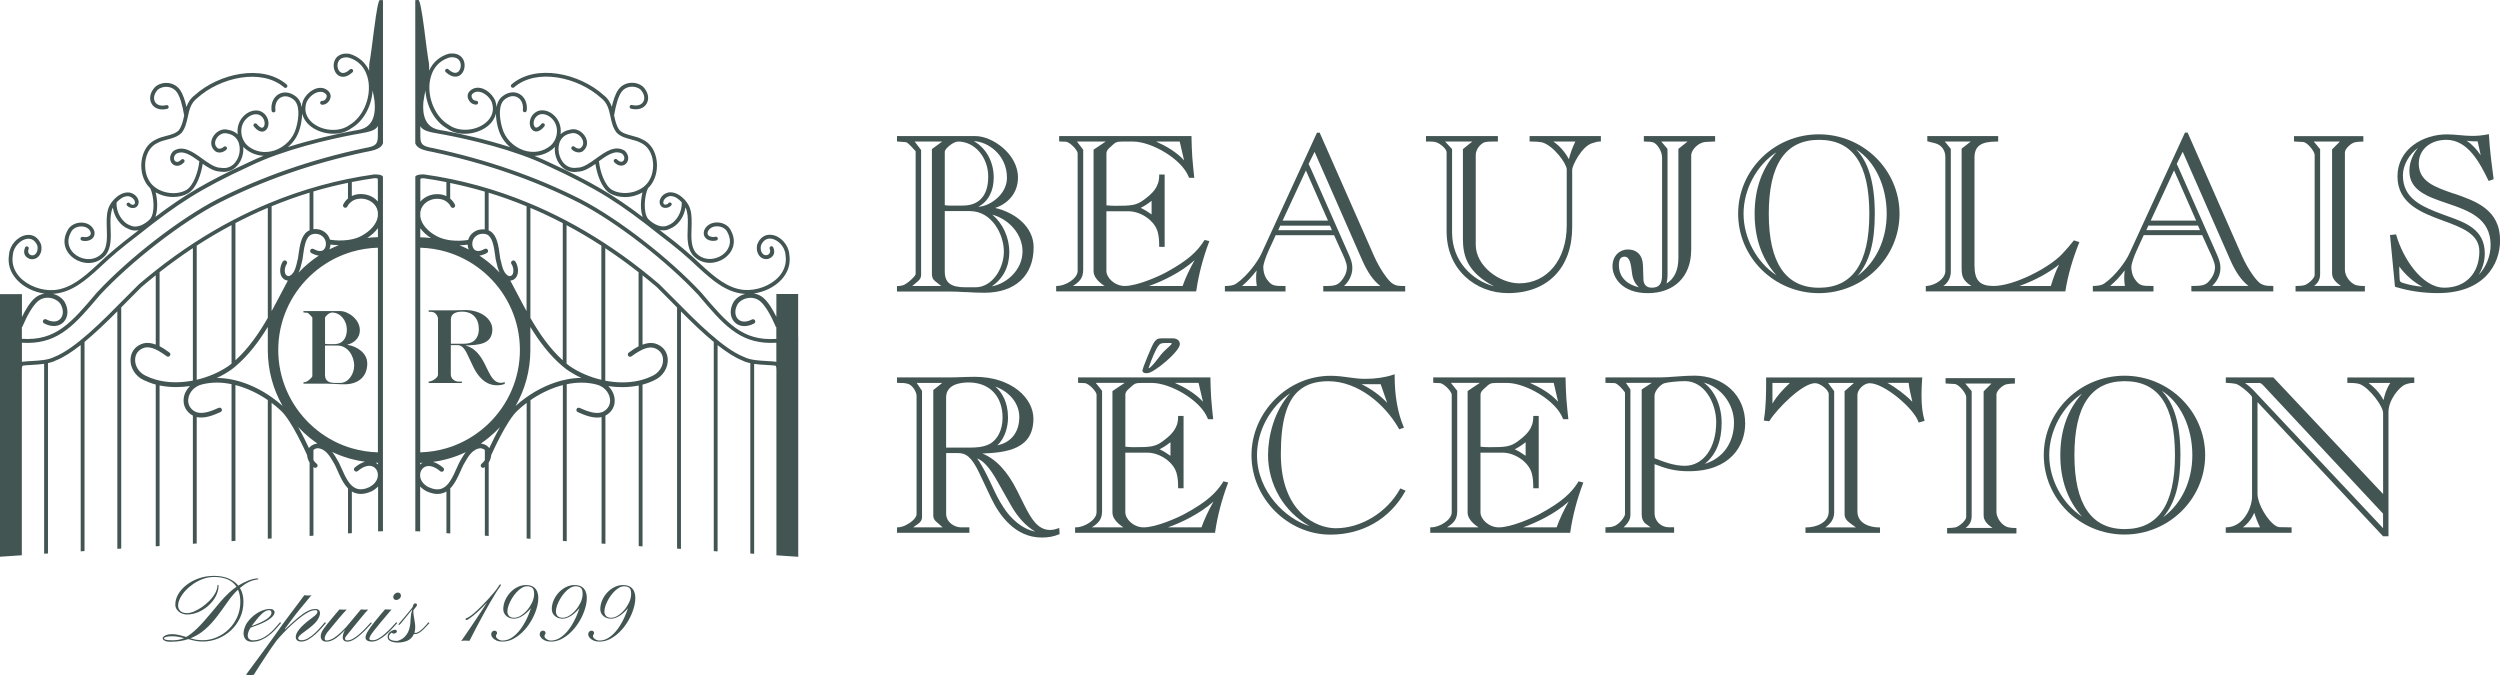 <?xml version="1.0" encoding="UTF-8"?> <svg xmlns="http://www.w3.org/2000/svg" id="a" data-name="Calque 1" viewBox="0 0 566.93 153.1"><g><path d="m218.95,66.23c1.37.08,2.78.16,4.24.16,7.02,0,11.21-3.86,11.21-10.32,0-4.64-4.24-7.89-8.71-8.91,2.55-.87,5.16-3.08,5.16-6.91,0-5.36-5.84-9.39-9.63-9.39h-17.81v1.22l2.07.17c.12.01.56.23,2.13,2.01l.03.04v27.88c-.01.4-1.88,2.2-2.85,2.5-.34.1-.71.19-1.11.19h-.27v1.24h11.85c1.18,0,2.4.07,3.69.14Zm-10.07-3.76v-26.8c0-.44,0-1.65,0-1.65l-1.46-1.92h6.24l-2.33,1.71v28.37c0,.71.24,1.22.74,1.59l1.38,1.09h-6.58l1.31-1.1c.44-.38.69-.85.69-1.29Zm9.43-15.84h-2.81c-.47,0-.88-.03-1.25-.1v-12.14c0-.62,1.88-2.29,3.03-2.29,3.76,0,6.82,3.57,6.82,7.95s-2.11,6.57-5.78,6.57Zm10.57,10.47c0-3.27-1.49-6.46-3.86-8.43,3.97,1.13,6.86,4.57,6.86,8.33,0,4.13-3.49,7.29-6.95,7.94,2.63-1.86,3.96-4.5,3.96-7.84Zm-7.02-10.22h0c2.23-1.17,3.49-3.53,3.49-6.62,0-3.57-1.74-6.71-4.51-8.25,3.12.09,7.51,3.04,7.51,8.3,0,4.01-4.25,6.57-6.48,6.57Zm-7.61.99h5.69c5.03,0,7.71,5.33,7.71,9.18s-2.64,8.1-6.43,8.1h-2.27c-3.34,0-4.7-1.03-4.7-3.57v-13.72Z" style="fill: #425553; stroke-width: 0px;"></path><path d="m271.3,65.85c.52-3.56,1.47-7.22,2.84-10.88l.11-.29-1.08-.27-.11.17c-1.51,2.35-3.47,4.37-8.57,7.15-1.78.98-6.63,3.12-9.43,3.12-2.3,0-4.16-1.87-4.16-3.42v-13.52h5c2.87,0,5.96,2.18,6.63,4.68.28,1.03.34,1.96.34,3.13v.27h1.24v-16.41h-1.24v.27c0,2.62-1.6,4.05-3.39,5.4-1.78,1.36-2.94,1.42-6.68,1.42-.63,0-1.24-.04-1.89-.11v-11.73c0-.7.39-1.04.87-1.47l.22-.2c.89-.84,1.17-1.06,2.42-1.06h2.51c4.16,0,11.04,3.9,12.65,8.05l.07.17h1.18l-.24-2.28q-.27-2.62-.33-4.72c-.01-.56-.03-1.26-.06-2.2v-.27h-30.01v1.23l1.49.06c.93.04,2.7,1.9,2.7,2.63v26.65c0,1.82-2.87,3.42-4.6,3.42h-.27v1.24h31.74l.03-.23Zm-2.8-29.5c-1.68-1.88-4.19-3.3-6.35-4.26h5.37l.99,4.26Zm-22.86,24.93v-27.32s-1.42-1.87-1.42-1.87h6.54l-2.77,1.85v27.59c0,1.11.92,2.31,2.49,3.32h-7.16c1.42-.9,2.31-1.78,2.31-3.57Zm14.93,3.57c3.05-1.06,7.36-3.14,10.34-5.86-1.15,2.04-2.05,3.97-2.73,5.86h-7.61Zm-1.9-17.71c.9-.43,1.72-1,2.48-1.6v3.08c-.84-.6-1.67-1.1-2.48-1.48Z" style="fill: #425553; stroke-width: 0px;"></path><path d="m287.36,63.44c-.77-1.04-.88-2.26-.88-2.89,0-.68.61-2.43,1.21-3.73l1.6-3.49h13.24l1.6,3.54.05.1c.47.99,1.26,2.64,1.26,3.63,0,.57-.1,1.47-.93,2.65-1.05,1.46-1.73,1.61-4.16,1.61h-.27v1.24h18.58v-1.24h-.27c-1.43,0-1.78-.11-2.39-.42-1.08-.52-3.09-3.43-4.4-6.37l-12.27-27.83-.07-.16h-.6l-12.64,27.5c-.79,1.73-3.18,5.01-5.62,6.69-.72.5-1.55.54-2.37.59h-.26v1.24h13.75v-1.24h-.27c-2.33,0-2.86-.05-3.87-1.42Zm-2.36,1.42h-3.3v-.04c1.14-.97,2.24-2.14,3.27-3.49-.08.6-.12,1.17-.12,1.74,0,.6.07,1.21.16,1.8Zm4.87-12.66l.45-1.03h11.27l.45,1.03h-12.17Zm14.91,12.66c.96-.87,1.89-2.32,1.89-4.06,0-1.34-.47-2.39-1.13-3.83l-8.2-18.54c-.18-.42-.32-.7-.42-.89-.11-.21-.16-.31-.16-.37.01-.06.11-.25.19-.4.07-.15.16-.31.23-.47l.93-1.86,10.79,24.55c1.23,2.78,2.52,4.62,4.12,5.87h-8.24Zm-13.92-14.83l5.28-11.38,5.01,11.38h-10.29Z" style="fill: #425553; stroke-width: 0px;"></path><path d="m356.53,51.53v-13.01c0-1,2.13-5.21,4.4-6,.76-.27,1.43-.43,1.83-.43h.27v-1.24h-16.16v1.24h.27c.71,0,2.08.05,2.68.23,2.55.79,5.47,4.82,5.47,6.09v12.71c0,7.73-4.42,13.13-10.76,13.13-4.47,0-9.87-3.9-9.87-8.74v-20.3c0-1.78,1.57-2.83,1.97-2.94.6-.18,1.61-.18,2.78-.18h.27v-1.24h-16.31v1.24h.27c.61,0,1.44,0,1.95.14.99.27,2.46,1.53,2.46,2.3v17.93c0,4.14,1.47,7.71,4.25,10.3,2.56,2.39,6,3.71,9.67,3.71,8.98,0,14.56-5.73,14.56-14.95Zm.71-19.43c-.65,1.33-1.14,2.67-1.46,4.01-.86-1.63-2.14-3.08-3.53-4.01h4.99Zm-29.52,0h6.17c-.7.53-1.38,1.09-2.04,1.63l-.1.08v20.33c0,3.4.7,6.98,5.8,10.09.41.25.84.48,1.28.7-4.89-1.28-9.54-5.64-9.54-12.21v-18.91s-1.57-1.7-1.57-1.7Z" style="fill: #425553; stroke-width: 0px;"></path><path d="m383.52,56.7v-21.43c0-1.37,1.7-2.98,3.24-3.08l2.18-.11v-1.22h-16.16v1.24h.27c.85,0,1.42.06,1.84.18.8.25,2.02,1.89,2.02,3.43v26.65c0,2.05-.68,2.88-2.34,2.88-1.17,0-1.85-.68-1.89-1.9l-.1-3.15c-.06-2.26-1.34-3.62-3.43-3.62-1.73,0-3.48,1.31-3.48,3.82s2.13,6.09,8.01,6.09,9.83-3.66,9.83-9.78Zm-6.8-24.6h5.97l-2.08,1.66v24.76c0,2.73-.92,4.71-2.68,5.76.12-.54.22-1.27.22-2.12v-27.02l-.02-1.39-1.41-1.66Zm-8.3,26.11c1.21,0,1.44,1.83,1.66,3.6l.04.3c.17,1.26.71,2.31,1.55,3.04-2.27-.49-4.55-2-4.55-5,0-1.36.39-1.94,1.3-1.94Z" style="fill: #425553; stroke-width: 0px;"></path><path d="m412.46,66.48c10.09,0,18.3-8.08,18.3-18.01s-8.21-18.01-18.3-18.01-18.3,8.08-18.3,18.01,8.21,18.01,18.3,18.01Zm-14.56-18.01c0,5.6,1.66,10.28,4.93,13.94-4.45-2.91-7.44-8.4-7.44-13.94s2.99-11.03,7.44-13.94c-3.27,3.66-4.93,8.34-4.93,13.94Zm23.31,14.12c2.75-3.22,3.94-7.57,3.94-14.12,0-6.9-1.39-11.7-4.24-14.59,4.21,2.6,6.94,8.22,6.94,14.59,0,5.88-2.45,11.03-6.65,14.12Zm-8.7,2.66c-7.57,0-11.4-5.64-11.4-16.77s3.73-16.77,11.4-16.77,11.4,5.49,11.4,16.77-3.84,16.77-11.4,16.77Z" style="fill: #425553; stroke-width: 0px;"></path><path d="m470.18,54.66c-.7.9-1.79,2.13-2.5,2.89-3.01,3.22-10.97,7.3-15.61,7.3-3.14,0-4.31-1.27-4.31-4.7v-24.38c0-2.64,1.43-3.67,5.1-3.67h.27v-1.24h-16.07v1.18l1.78.45c1.42.37,2.31,1.57,2.31,3.13v25.81c0,1.79-2.21,3.24-4.18,3.42l-.25.02v1.21h31.64l.04-.23c.54-3.37,1.53-6.86,3.04-10.68l.11-.27-1.25-.39-.12.15Zm-27.79,6.92v-27.82l-1.36-1.66h5.88l-2.07,1.61v26.98c0,1.89.21,2.88,2.21,4.16h-6.34c1.07-.75,1.68-1.91,1.68-3.27Zm15.58,3.27c3.58-1.32,6.54-2.92,8.98-4.86-.65,1.26-1.27,2.86-1.88,4.86h-7.1Z" style="fill: #425553; stroke-width: 0px;"></path><path d="m512.83,64.43c-1.07-.52-3.09-3.43-4.4-6.37l-12.27-27.83-.07-.16h-.6l-12.64,27.5c-.79,1.73-3.18,5.01-5.62,6.69-.72.5-1.55.54-2.37.59h-.26v1.24h13.75v-1.24h-.27c-2.34,0-2.87-.05-3.87-1.42-.77-1.04-.88-2.26-.88-2.89,0-.69.61-2.43,1.21-3.73l1.6-3.49h13.25l1.6,3.54.04.08c.47.99,1.27,2.65,1.27,3.64,0,.57-.1,1.47-.93,2.65-1.05,1.46-1.73,1.61-4.16,1.61h-.27v1.24h18.58v-1.24h-.27c-1.43,0-1.78-.11-2.39-.42Zm-11.19.42c.96-.87,1.89-2.32,1.89-4.06,0-1.34-.47-2.38-1.12-3.82l-8.21-18.55c-.18-.42-.32-.69-.41-.89-.11-.21-.16-.31-.16-.37.01-.06.11-.25.19-.41.07-.15.16-.31.23-.47l.93-1.86,10.79,24.55c1.23,2.78,2.52,4.62,4.12,5.87h-8.24Zm-2.74-12.66h-12.17l.45-1.03h11.27l.45,1.03Zm-11.17-2.17l5.28-11.38,5.01,11.38h-10.29Zm-5.87,14.83h-3.3v-.04c1.14-.97,2.24-2.14,3.27-3.49-.08.6-.12,1.17-.12,1.74,0,.6.07,1.21.16,1.8Z" style="fill: #425553; stroke-width: 0px;"></path><path d="m521.39,32.15c.31.01.62.02.9.05,1.01.09,2.61,2.17,2.61,2.93v27.24c0,.8-1.69,2.21-2.44,2.34-.49.1-1.17.14-1.62.14h-.27v1.24h15.72v-1.24h-.27c-.36,0-1.46,0-2.14-.36-1.19-.62-2.12-2.07-2.12-3.3v-26.6c0-.93,1.52-2.21,2.33-2.34.57-.1,1.1-.14,1.58-.14h.27v-1.24h-15.72v1.21l.25.02c.26.03.58.04.92.05Zm4.75,30.02v-28.34l-1.45-1.74h5.94l-1.78,1.78v28.14c0,1.3,1.07,2.18,2,2.83h-6.07c.63-.48,1.36-1.24,1.36-2.68Z" style="fill: #425553; stroke-width: 0px;"></path><path d="m556.46,43.91c-4.27-1.47-7.95-2.74-7.95-6.81,0-3.17,2.58-5.39,6.28-5.39,4.96,0,7.67,5.48,9.46,9.11l.11.22,1.13-.4-.03-.22c-.25-1.81-.86-6.38-1.03-9.68l-.02-.32-.31.06c-1.16.23-2.27.34-3.49.34-.92,0-1.87-.09-2.8-.17-.95-.09-1.94-.18-2.92-.18-5.43,0-11.21,3.34-11.21,9.53s5.5,8.26,10.35,10.04c4.23,1.55,8.22,3.02,8.22,6.95,0,5.01-3.12,8.25-7.95,8.25-5.17,0-9.47-6.94-10.87-11.87l-.06-.22-1.38.15,1.11,11.55.02.18.17.05c3.02.92,6.23,1.39,9.54,1.39,10.42,0,14.12-6.44,14.12-11.95,0-7.02-5.56-8.93-10.47-10.63Zm-10.08-5.14c0,4.43,4.12,5.83,8.48,7.31,4.89,1.66,9.94,3.38,9.94,9.49,0,2.52-1.05,5.05-2.71,6.76.9-1.47,1.39-3.14,1.39-4.84,0-5.46-4.34-7.01-8.53-8.5l-.91-.33c-5.17-1.9-9.13-3.76-9.13-8.91,0-2.29,1.43-4.79,3.43-6.21-.92,1.12-1.96,2.9-1.96,5.23Zm16.18-3.56c-.86-1.24-1.9-2.46-3.21-3.3.52.07,1.05.14,1.6.14h.91l.7,3.16Zm-13.23,29.82c-1.59-.14-3.28-.48-4.5-.9h0c-.41-.14-.61-.23-.65-.75-.08-.98-.09-1.97-.1-2.95,1.44,1.96,3.32,3.6,5.25,4.59Z" style="fill: #425553; stroke-width: 0px;"></path></g><g><path d="m442.37,87.03c.31.01.62.02.9.05,1.01.09,2.61,2.17,2.61,2.93v27.24c0,.8-1.69,2.21-2.44,2.34-.49.1-1.17.14-1.62.14h-.27v1.24h15.72v-1.24h-.27c-.36,0-1.46,0-2.14-.36-1.19-.62-2.12-2.07-2.12-3.3v-26.6c0-.93,1.52-2.21,2.33-2.34.57-.1,1.1-.14,1.58-.14h.27v-1.24h-15.72v1.21l.25.02c.26.03.58.04.92.05Zm4.75,30.02v-28.34l-1.45-1.74h5.94l-1.78,1.78v28.14c0,1.3,1.07,2.18,2,2.83h-6.07c.63-.48,1.36-1.24,1.36-2.68Z" style="fill: #425553; stroke-width: 0px;"></path><path d="m239.85,119.85c-.41.15-1.05.33-1.73.33-2.78,0-4.31-2.61-5.77-5.51l-1.72-3.45c-2.19-4.38-4.84-7.19-7.87-8.37,5.47-.22,11.59-.95,11.59-7.91,0-4.66-4.97-9.49-13.28-9.49-1.01,0-2.06.04-3.06.07-1,.04-2.04.07-3.04.07h-11.55v1.24h.27c.78,0,1.58,0,2.27.23,1,.35,1.89,1.8,1.89,2.7v26.8c0,1.11-1.75,2.24-2.6,2.61-.73.34-1.39.42-1.56.42h-.27v1.24h16.41v-1.24h-1.85c-1.65,0-3.42-1.24-3.42-3.08v-13.77h2.63c1.79,0,3.1.74,4.93,4.62l2.56,5.42c1.96,4.16,5.56,9.12,11.58,9.12,1.46,0,2.65-.22,3.85-.71l.18-.07-.08-1.4-.34.13Zm-5.08.7c-3.05-.57-5.65-3.07-7.16-5.42-1.23-1.89-1.81-3.15-2.55-4.74-.36-.77-.75-1.63-1.28-2.67-.75-1.51-1.53-2.84-2.19-3.76,1.4.5,2.92,2.2,4.51,5.05l3.15,5.57c1.57,2.75,3.41,4.75,5.51,5.97Zm-22.3-2.11l1.3,1.15h-6.7l1.17-.83c.57-.41.85-.89.85-1.45v-28.67l-1.2-1.8h5.78l-2.03,1.61v28.46c0,.6.25,1.06.83,1.54Zm13.68-17.45c1.78-1.6,2.44-4.28,2.44-6.26,0-3.62-1.41-5.79-2.88-7.07,2.85,1.01,5.44,3.54,5.44,6.92s-1.85,5.8-4.99,6.4Zm1.2-6.21c0,2.74-1.17,5.02-3.05,5.96-1.35.67-2.98.76-4.26.76h-5.49v-11.35c0-2.98,3.19-3.42,5.1-3.42,4.75,0,7.71,3.08,7.71,8.05Z" style="fill: #425553; stroke-width: 0px;"></path><path d="m261.74,77.58c-.47.63-2.67,5.95-2.67,6.47,0,.31.32.57.72.57h.4c1.45,0,7.37-4.93,7.37-6.58,0-.77-.64-1.31-1.55-1.31h-2.71c-.8,0-1.12.26-1.55.85Zm3.01,1.35c-.49.45-1.04.95-1.48,1.5-.06.08-.16.21-.28.37-1.66,2.21-2.25,2.67-2.46,2.68h-.07c.75-2.24,1.6-4.19,2.21-5.03.42-.59.75-.67,1.75-.67h1.08c.15,0,.22.09.22.12-.02.17-.57.67-.97,1.04Z" style="fill: #425553; stroke-width: 0px;"></path><path d="m277.35,109.32c-1.51,2.35-3.47,4.37-8.57,7.15-1.78.98-6.63,3.12-9.43,3.12-2.3,0-4.16-1.87-4.16-3.42v-13.52h5c2.87,0,5.96,2.18,6.63,4.68.28,1.03.34,1.96.34,3.13v.27h1.24v-16.41h-1.24v.27c0,2.62-1.6,4.05-3.39,5.4-1.78,1.36-2.94,1.42-6.68,1.42-.63,0-1.24-.04-1.89-.11v-11.73c0-.7.39-1.04.87-1.47l.22-.2c.89-.84,1.17-1.06,2.42-1.06h2.51c4.16,0,11.04,3.9,12.65,8.05l.07.17h1.18l-.24-2.28q-.27-2.62-.33-4.72c-.01-.56-.03-1.26-.06-2.2v-.27h-30.01v1.23l1.49.06c.93.04,2.7,1.9,2.7,2.63v26.65c0,1.82-2.87,3.42-4.6,3.42h-.27v1.24h31.74l.03-.23c.52-3.56,1.47-7.22,2.84-10.88l.11-.29-1.08-.27-.11.17Zm-4.57-18.23c-1.68-1.88-4.19-3.3-6.35-4.26h5.37l.99,4.26Zm-22.86,24.93v-27.39l-1.42-1.8h6.54l-2.77,1.85v27.59c0,1.11.92,2.31,2.49,3.32h-7.16c1.42-.9,2.31-1.78,2.31-3.57Zm14.93,3.57c3.05-1.06,7.36-3.14,10.34-5.86-1.15,2.04-2.05,3.97-2.73,5.86h-7.61Zm-1.9-17.71c.9-.43,1.72-1,2.48-1.6v3.08c-.84-.6-1.67-1.1-2.48-1.48Z" style="fill: #425553; stroke-width: 0px;"></path><path d="m317.44,110.96c-2.96,5.28-8.8,8.83-14.54,8.83-4.3,0-12.44-3.52-12.44-16.82,0-7.27,1.27-11.92,4.07-14.38l.07.07v-.12c1.66-1.42,3.85-2.09,6.62-2.09,6.84,0,12.95,5.37,15.97,10.7l.11.2,1.08-.36-.11-.27c-1.33-3.18-2-7.04-2-11.47v-.38l-.36.12c-1.84.61-3.98.92-6.37.92-1,0-2.13-.1-3.36-.29-1.62-.24-3-.4-4.47-.4-9.71,0-17.91,8.25-17.91,18.01s8.2,18.01,17.91,18.01c7.24,0,13.4-3.53,16.89-9.7l.15-.27-1.2-.51-.12.21Zm-29.89-7.85c0,6.83,3.66,13.01,9.45,16.19-5.37-1.55-11.95-7.8-11.95-16.09,0-5.47,3.01-10.96,7.52-14.03-3.66,4.02-5.01,9.82-5.01,13.93Zm21.23-15.98h4.32l1.47,4.22c-1.58-1.67-3.49-3.07-5.79-4.22Z" style="fill: #425553; stroke-width: 0px;"></path><path d="m384.04,85.2c-1.46,0-2.88.11-4.26.21-1.24.09-2.4.18-3.47.18h-12.24v1.24h.27c.29,0,.58.01.87.02.3.01.6.02.9.02.72,0,2.29,1.88,2.39,2.14v27.59c0,.56-1.13,2.17-2.44,2.7-.58.24-1.22.27-1.72.27h-.27v1.24h15.57v-1.24h-1.21c-1.75,0-3.22-1.43-3.22-3.13v-11.18c2.63,1,4.51,1.6,7.76,1.6,9.44,0,12.79-5.83,12.79-10.82,0-6.4-4.81-10.86-11.7-10.86Zm-14.31,31.6v-28.48l-1.01-1.49h5.84l-2.27,1.5v28.33c0,.94.34,1.7.95,2.14l1.08.79h-6.14c.7-.65,1.55-1.58,1.55-2.78Zm20.69-20.89c0-4.3-1.91-7.62-4.08-9.16,3.89,1.02,6.88,4.84,6.88,9.07,0,4.6-2.51,8.11-6.63,9.37,2.54-2.04,3.83-5.15,3.83-9.27Zm-1.24-.1c0,5.78-2.93,9.82-7.11,9.82-2.33,0-4.58-.81-6.87-1.73v-14.15c0-1.2,1.47-2.62,2.22-2.84.92-.27,3.24-.48,4.7-.48,4.36,0,7.07,4.87,7.07,9.38Z" style="fill: #425553; stroke-width: 0px;"></path><path d="m435.74,89.81c0-1.28.05-2.6.15-3.92l.02-.29h-35.4v.27c0,3.04,0,6.19-.49,9.22l-.04.28,1.24.16.09-.15c1.55-2.53,7.35-8.49,10.31-8.49,1.24,0,3.08,1.6,3.08,2.44v26.7c0,2.6-3.07,3.57-5,3.57h-.27v1.24h16.9v-1.24h-.27c-1.8,0-4.85-.76-4.85-3.62v-26.45c0-1.1,1.4-2.63,2.78-2.63,3.26,0,9.92,5.62,11.02,8.69l.09.24,1.35-.4-.07-.26c-.42-1.48-.63-3.23-.63-5.34Zm-2.07,1.31c-1.47-1.52-3.65-3.18-5.65-4.29h4.81c.06.91.5,2.9.84,4.29Zm-19.73,28.47c.89-.61,2-1.64,2-3.37v-27.51l-1.38-1.87h5.86l-2.12,1.87v27.96c0,1.1.87,1.72,2.07,2.57.16.11.33.24.51.36h-6.94Zm-8.04-32.75c-1.35,1.25-2.88,2.84-3.96,4.68v-4.68h3.96Z" style="fill: #425553; stroke-width: 0px;"></path><path d="m481.77,85.2c-10.09,0-18.3,8.08-18.3,18.01s8.21,18.01,18.3,18.01,18.3-8.08,18.3-18.01-8.21-18.01-18.3-18.01Zm.05,34.78c-7.56,0-11.4-5.64-11.4-16.77s3.73-16.77,11.4-16.77,11.4,5.49,11.4,16.77-3.84,16.77-11.4,16.77Zm8.7-2.66c2.75-3.22,3.94-7.57,3.94-14.11,0-6.9-1.39-11.7-4.24-14.59,4.21,2.6,6.94,8.22,6.94,14.59,0,5.88-2.45,11.03-6.65,14.11Zm-18.37-.17c-4.45-2.91-7.44-8.4-7.44-13.94s2.99-11.03,7.44-13.94c-3.27,3.66-4.93,8.34-4.93,13.94s1.66,10.28,4.93,13.94Z" style="fill: #425553; stroke-width: 0px;"></path><path d="m532.34,86.84h.27c.72,0,1.91,0,2.65.32,2.18.97,5.16,4.98,5.16,6.5v18.37l-24.8-26.35-.08-.09h-10.79v1.24h.27c.53,0,1.12.08,1.74.17l.14.02c.98.14,3.72,2.55,3.8,3.03v22.56c0,2.42-1.9,6.83-5.7,6.97h-.26v1.24h14.93v-1.23l-2.73-.05c-1.82-.04-5-4.85-5-7.56v-20.79l28.39,30.33.08.09h1.23v-28.2c0-2.73,2.45-5.65,3.77-6.2.64-.27,1.38-.37,1.81-.37h.27v-1.24h-15.18v1.24Zm-23.73,32.75c1.13-.81,2.03-1.98,2.59-3.32.37,1.22.88,2.45,1.31,3.32h-3.9Zm3.7-32.75c.39,0,.66.27,1,.62l27.1,29.02v3.29l-29.53-31.42c-.48-.48-1.17-1.08-1.76-1.5h3.2Zm24.81,0h4.93c-.89,1.31-1.33,2.86-1.54,3.9-.76-1.57-2.13-2.95-3.38-3.9Z" style="fill: #425553; stroke-width: 0px;"></path><path d="m357.89,109.32c-1.51,2.35-3.47,4.37-8.57,7.15-1.78.98-6.63,3.12-9.43,3.12-2.3,0-4.16-1.87-4.16-3.42v-13.52h5c2.87,0,5.96,2.18,6.63,4.68.28,1.03.34,1.96.34,3.13v.27h1.24v-16.41h-1.24v.27c0,2.62-1.6,4.05-3.39,5.4-1.78,1.36-2.94,1.42-6.68,1.42-.63,0-1.24-.04-1.89-.11v-11.73c0-.7.39-1.04.87-1.47l.22-.2c.89-.84,1.17-1.06,2.42-1.06h2.51c4.16,0,11.04,3.9,12.65,8.05l.07.17h1.18l-.24-2.28q-.27-2.62-.33-4.72c-.01-.56-.03-1.26-.06-2.2v-.27h-30.01v1.23l1.49.06c.93.04,2.7,1.9,2.7,2.63v26.65c0,1.82-2.87,3.42-4.6,3.42h-.27v1.24h31.74l.03-.23c.52-3.56,1.47-7.22,2.84-10.88l.11-.29-1.08-.27-.11.17Zm-4.57-18.23c-1.68-1.88-4.19-3.3-6.35-4.26h5.37l.99,4.26Zm-22.86,24.93v-27.39l-1.42-1.8h6.54l-2.77,1.85v27.59c0,1.11.92,2.31,2.49,3.32h-7.16c1.42-.9,2.31-1.78,2.31-3.57Zm14.93,3.57c3.05-1.06,7.36-3.14,10.34-5.86-1.15,2.04-2.05,3.97-2.73,5.86h-7.61Zm-1.9-17.71c.9-.43,1.72-1,2.48-1.6v3.08c-.84-.6-1.67-1.1-2.48-1.48Z" style="fill: #425553; stroke-width: 0px;"></path></g><g><path d="m38.83,145.54c-.7,0-1.19-.08-1.49-.25-.3-.16-.45-.35-.45-.55s.19-.41.57-.62c.38-.2.93-.31,1.64-.31.37,0,.78.04,1.21.13.43.09,1.02.24,1.77.46.02,0,.04.01.06.02s.05.01.08.03c.74-.41,1.58-1.06,2.51-1.97.93-.9,2.07-2.18,3.43-3.83.62-.75,1.22-1.47,1.81-2.17s1.28-1.42,2.08-2.16c.47-.44.99-.86,1.58-1.26-.5-.77-1.19-1.34-2.06-1.69-.87-.35-1.87-.53-2.98-.53-.85,0-1.68.14-2.48.42-.8.28-1.55.66-2.24,1.13-.69.47-1.3.99-1.82,1.56-.52.57-.93,1.15-1.22,1.74-.29.58-.44,1.13-.44,1.63s.18.93.53,1.25c.35.32.86.47,1.51.47.44,0,.96-.12,1.54-.36s1.18-.57,1.78-.98c.61-.42,1.18-.89,1.7-1.42.53-.53.96-1.09,1.3-1.68s.53-1.17.56-1.75c.02-.16.06-.25.12-.25.09,0,.13.07.13.23,0,.77-.2,1.55-.59,2.32-.39.77-.93,1.47-1.61,2.1-.68.63-1.44,1.14-2.3,1.52-.86.38-1.75.58-2.67.58-.44,0-.86-.1-1.26-.28-.4-.19-.73-.46-.99-.8s-.38-.74-.38-1.19c0-.8.23-1.59.68-2.36.45-.77,1.08-1.47,1.88-2.09.8-.62,1.73-1.12,2.8-1.49,1.06-.37,2.2-.55,3.41-.55s2.33.19,3.26.58c.93.39,1.68.93,2.25,1.63.7-.44,1.44-.82,2.22-1.13.78-.31,1.5-.48,2.18-.51.11,0,.16.04.16.11,0,.04-.02.07-.05.09-.04.02-.14.04-.3.07-.64.08-1.29.28-1.94.61-.65.33-1.28.76-1.9,1.29.53.88.8,1.91.8,3.1,0,1.32-.25,2.53-.76,3.63-.51,1.1-1.19,2.06-2.06,2.87-.87.81-1.86,1.44-2.96,1.88-1.1.44-2.25.67-3.43.67-.54,0-1.05-.04-1.55-.13-.49-.09-1.08-.23-1.75-.42-1.16.39-2.44.59-3.85.59Zm.18-.34c.49,0,.95-.03,1.39-.1.44-.07.89-.2,1.34-.4-.47-.12-.93-.22-1.36-.3-.43-.08-.88-.11-1.35-.11-.61,0-1.07.05-1.38.14s-.46.2-.46.32c0,.3.61.45,1.82.45Zm7.02-.02c1.05,0,2.08-.22,3.09-.65,1.01-.43,1.92-1.03,2.73-1.81.81-.78,1.45-1.7,1.93-2.76s.72-2.22.72-3.47c0-1.08-.18-2.01-.53-2.77-.82.77-1.61,1.7-2.37,2.8-.82,1.19-1.65,2.32-2.48,3.4-.83,1.08-1.73,2.04-2.69,2.87-.96.83-2.05,1.49-3.26,1.97.37.11.78.21,1.23.3.45.08.99.12,1.62.12Z" style="fill: #425553; stroke-width: 0px;"></path><path d="m57.21,145.54c-.7,0-1.2-.18-1.51-.55-.3-.36-.46-.81-.47-1.34,0-.39.07-.82.24-1.29s.34-.83.52-1.09c.53-.74,1.1-1.34,1.72-1.81.62-.47,1.22-.81,1.81-1.03.59-.22,1.11-.33,1.56-.33s.74.07.92.22c.18.14.27.31.27.49.02.28-.13.6-.45.97s-.88.77-1.67,1.2c-.8.43-1.91.88-3.33,1.35-.25.4-.42.75-.51,1.04-.09.29-.13.55-.13.78,0,.34.11.6.34.78s.49.28.8.28c.67,0,1.31-.13,1.9-.38.59-.25,1.13-.58,1.62-.96.49-.39.92-.78,1.29-1.18.37-.4.68-.75.91-1.04.24-.3.39-.48.47-.55l.23.18c-.11.09-.29.3-.54.61-.25.32-.58.68-.97,1.09-.39.41-.84.81-1.35,1.19-.51.39-1.07.71-1.69.97s-1.28.39-1.99.39Zm-.14-3.57c1.39-.49,2.49-.99,3.29-1.51.8-.52,1.2-1.02,1.2-1.49,0-.4-.19-.6-.56-.6-.48,0-1,.26-1.56.77s-1.21,1.26-1.96,2.25c-.16.2-.3.39-.42.58Z" style="fill: #425553; stroke-width: 0px;"></path><path d="m56.57,153.1c-.09,0-.21,0-.38-.03-.17-.02-.3-.04-.4-.07.55-.75,1.18-1.59,1.87-2.53.69-.94,1.41-1.92,2.16-2.93.74-1.02,1.47-2.02,2.17-2.99.71-.98,1.34-1.87,1.9-2.69.42-.57.76-1.05,1.04-1.43s.54-.73.78-1.04.5-.66.77-1.02c.28-.37.61-.82,1.01-1.35.4-.53.9-1.21,1.51-2.04.26.03.46.05.62.05.15,0,.29.01.39.01.1,0,.2,0,.31-.02s.21-.03.31-.06c-.63.77-1.16,1.41-1.59,1.93-.43.52-.79.96-1.09,1.32-.29.36-.56.69-.79.98-.23.29-.46.59-.68.89s-.48.65-.78,1.05-.66.89-1.1,1.48l.07.09c2.23-2.14,3.87-3.49,4.93-4.04.34-.17.64-.31.9-.4.26-.1.61-.15,1.05-.15.36,0,.62.08.78.25s.24.38.24.64c0,.54-.24,1.14-.71,1.79-.48.64-1.32,1.39-2.52,2.25-.72.51-1.18.88-1.4,1.1-.22.23-.32.42-.32.57,0,.32.25.48.76.48s1.01-.16,1.54-.48,1.03-.71,1.52-1.17.93-.92,1.32-1.37c.39-.45.7-.81.92-1.06l.24.18c-.21.24-.52.6-.92,1.05-.4.46-.86.93-1.38,1.41-.52.48-1.06.89-1.63,1.23-.57.34-1.12.51-1.67.51-.42,0-.74-.09-.94-.28-.2-.19-.31-.45-.31-.78,0-.49.27-1.07.81-1.75.54-.68,1.45-1.5,2.73-2.45.64-.46,1.03-.79,1.17-1,.14-.21.21-.38.21-.51,0-.09-.04-.16-.11-.24s-.19-.11-.33-.11c-.34,0-.67.06-.99.17-.32.12-.67.28-1.04.51-.46.27-.98.63-1.56,1.09-.58.46-1.18.97-1.8,1.54-.62.57-1.22,1.16-1.81,1.78-.59.62-1.13,1.22-1.63,1.81-.36.47-.76,1.03-1.2,1.68-.44.65-.89,1.31-1.33,1.99-.45.68-.86,1.32-1.25,1.91-.38.59-.7,1.09-.95,1.48s-.39.62-.42.68c-.07.02-.19.04-.35.06s-.38.03-.66.03Z" style="fill: #425553; stroke-width: 0px;"></path><path d="m74.04,145.5c-.47,0-.8-.11-1-.34-.2-.23-.3-.48-.31-.74-.03-.53.17-1.11.6-1.73.43-.62,1.04-1.4,1.83-2.33.28-.33.57-.68.88-1.06.3-.38.62-.75.95-1.11.24.04.53.06.86.06.1,0,.24,0,.42-.01.18,0,.3-.01.36-.02-.61.65-1.22,1.34-1.83,2.06-.61.72-1.15,1.38-1.63,1.97-.16.19-.36.44-.61.73-.25.29-.47.6-.66.92-.19.33-.28.64-.27.95,0,.1.04.19.11.27.07.08.21.12.41.12.14,0,.37-.05.67-.14.3-.09.63-.25.97-.47.48-.32,1.02-.77,1.63-1.33.61-.56,1.27-1.29,1.99-2.18.16-.19.29-.35.39-.47.1-.12.19-.23.28-.33.25-.31.52-.64.82-.99.29-.35.61-.73.96-1.14.23.02.39.04.48.05s.22.02.38.02c.34,0,.59-.01.77-.03-.42.46-.91,1.01-1.45,1.67-.54.65-1.08,1.31-1.61,1.96-.53.66-1,1.23-1.4,1.73-.34.4-.56.68-.65.82-.09.15-.13.29-.13.42,0,.09.04.17.09.26.05.09.21.13.47.13.38,0,.79-.13,1.24-.38.45-.25.89-.57,1.33-.94.44-.38.85-.76,1.24-1.16s.71-.74.97-1.04c.27-.3.44-.49.52-.57l.21.18c-.09.09-.27.29-.54.6s-.61.67-1.02,1.07-.83.8-1.29,1.19c-.46.39-.93.71-1.4.96s-.92.38-1.33.38c-.29,0-.53-.08-.72-.24-.19-.16-.29-.39-.3-.67,0-.26.03-.53.11-.81s.22-.6.42-.95c-.9.97-1.7,1.67-2.41,2.1-.36.22-.7.37-1,.45s-.56.12-.78.12Z" style="fill: #425553; stroke-width: 0px;"></path><path d="m84.35,145.5c-.44,0-.79-.08-1.06-.24-.27-.16-.4-.38-.4-.65,0-.22.05-.46.16-.75.11-.28.31-.65.62-1.11.3-.46.75-1.06,1.33-1.79.58-.73,1.35-1.66,2.31-2.77.06,0,.22.01.46.02s.43.01.57.01c.12,0,.21,0,.28,0,.06,0,.12,0,.18-.02-1.05,1.23-1.9,2.25-2.56,3.04-.66.8-1.17,1.43-1.53,1.9-.36.47-.61.83-.74,1.09-.14.25-.2.45-.2.6,0,.19.1.29.3.32.2.03.36.04.48.04.39,0,.81-.13,1.27-.39.46-.26.92-.59,1.37-.98.45-.39.88-.79,1.27-1.19.39-.4.71-.75.96-1.04.25-.29.4-.46.44-.5l.22.19c-.08.09-.25.28-.52.59-.26.31-.59.66-.99,1.07-.39.4-.83.8-1.29,1.19-.47.39-.95.71-1.45.97-.5.26-.98.39-1.46.39Zm5.49-9.44c-.2,0-.36-.06-.48-.19-.12-.13-.18-.28-.18-.48,0-.25.11-.48.32-.69.21-.21.46-.32.76-.32.2,0,.36.07.48.2.12.13.18.29.18.48,0,.27-.11.5-.34.7-.23.2-.47.3-.74.3Z" style="fill: #425553; stroke-width: 0px;"></path><path d="m90.12,145.72c-.22,0-.51-.03-.86-.09-.35-.06-.66-.18-.94-.37-.28-.19-.41-.48-.41-.87,0-.36.11-.65.33-.89.22-.23.46-.41.73-.52.27-.11.46-.17.59-.17.29,0,.44.14.44.41,0,.11-.09.22-.24.32-.15.1-.32.15-.51.15-.09,0-.17-.03-.25-.09-.08-.06-.15-.1-.2-.13-.08.08-.2.19-.36.35-.16.15-.24.35-.24.6,0,.27.11.48.33.61.22.13.46.22.74.26.27.04.48.06.62.06.3,0,.68-.12,1.13-.36.45-.24.87-.64,1.26-1.21s.64-1.34.76-2.31c.04-.34.07-.82.1-1.43.03-.61.14-1.19.34-1.75,0-.02.01-.05.01-.1-.27.34-.57.7-.88,1.09-.32.39-.62.76-.91,1.12s-.54.66-.75.91c-.14.17-.25.28-.31.33-.06.05-.09.07-.09.07,0,0-.03,0-.08,0-.05,0-.08-.02-.11-.07-.01-.04.02-.1.1-.2.08-.1.17-.21.26-.32.16-.19.42-.48.76-.89.34-.41.71-.85,1.09-1.31.38-.47.71-.88,1-1.24.04-.22.11-.41.19-.58.09-.17.21-.26.37-.26.29,0,.43.12.43.36,0,.14-.17.39-.49.76-.19.23-.3.38-.31.45-.01.07-.02.16-.02.26,0,.26.02.58.08.96.06.38.13.78.2,1.2s.12.82.14,1.2c.02.57-.04,1.06-.19,1.47.11.01.21.02.29.02.23,0,.49-.1.79-.31s.59-.45.89-.74c.29-.29.55-.56.77-.82.22-.26.36-.44.43-.54l.24.18c-.12.13-.3.33-.54.6s-.51.55-.81.84-.61.54-.92.74-.61.31-.89.31c-.06,0-.13,0-.18,0-.06,0-.12,0-.17-.02-.34.75-.83,1.26-1.49,1.54-.66.28-1.41.42-2.24.42Z" style="fill: #425553; stroke-width: 0px;"></path><path d="m104.6,145.36c.41-.59.87-1.25,1.37-1.99.5-.74,1.02-1.5,1.55-2.29.53-.79,1.05-1.57,1.55-2.33.5-.76.95-1.47,1.36-2.11-.82.87-1.54,1.58-2.14,2.13-.6.55-1.17,1.02-1.71,1.4-.14.1-.28.19-.42.29-.14.09-.27.14-.38.14-.14,0-.21-.06-.21-.18s.1-.22.31-.28c.07-.03.13-.06.2-.09.06-.03.14-.07.23-.12.33-.19.74-.5,1.23-.93.49-.42,1.01-.91,1.56-1.46.55-.55,1.09-1.11,1.61-1.68.52-.57.99-1.11,1.41-1.62.41-.51.72-.92.91-1.25.12-.19.21-.32.26-.38s.11-.09.16-.09c.09,0,.14.04.14.13,0,.1-.11.3-.35.6-.21.27-.49.7-.86,1.29-.37.59-.79,1.29-1.26,2.11-.47.82-.97,1.7-1.5,2.66-.53.96-1.06,1.95-1.6,2.98-.54,1.02-1.06,2.03-1.56,3.03-.11,0-.27-.02-.49-.03-.22-.01-.39-.02-.52-.02-.18,0-.34,0-.49.03-.15.02-.27.04-.36.07Z" style="fill: #425553; stroke-width: 0px;"></path><path d="m113.95,145.5c-.52,0-.97-.08-1.36-.25-.39-.17-.68-.39-.89-.65-.21-.26-.31-.53-.31-.8.01-.22.09-.41.22-.56.14-.15.32-.22.54-.22.2,0,.35.06.44.18.09.12.14.24.13.36,0,.07-.01.13-.04.18-.02.05-.06.11-.11.18-.07.1-.1.22-.1.36,0,.15.07.29.21.45.15.15.34.28.57.38.23.1.47.15.72.15.84,0,1.65-.3,2.45-.91.8-.6,1.54-1.45,2.22-2.55.69-1.1,1.28-2.39,1.77-3.88-.73.84-1.42,1.45-2.05,1.82-.63.37-1.23.56-1.79.56-.75,0-1.36-.23-1.84-.7-.48-.46-.68-1.1-.58-1.91.07-.65.25-1.28.56-1.89.31-.6.7-1.14,1.17-1.61s1-.84,1.59-1.11,1.19-.41,1.81-.41c1.01,0,1.74.31,2.22.93.47.62.65,1.47.55,2.56-.07.79-.27,1.61-.58,2.48-.31.86-.72,1.7-1.24,2.52-.51.82-1.11,1.56-1.79,2.22-.68.66-1.43,1.2-2.24,1.6-.39.19-.77.32-1.16.4-.39.08-.76.12-1.12.12Zm2.64-5.41c.5,0,1.01-.16,1.53-.49s1.01-.76,1.46-1.29c.45-.53.81-1.1,1.1-1.72.28-.62.43-1.21.44-1.78.02-.72-.1-1.21-.37-1.47-.27-.26-.69-.39-1.25-.39-.39,0-.8.13-1.21.38-.41.25-.81.59-1.19,1.01s-.72.88-1.02,1.38c-.3.5-.55,1.01-.73,1.51s-.28.97-.29,1.39c0,.42.11.77.36,1.05.25.28.64.42,1.16.42Z" style="fill: #425553; stroke-width: 0px;"></path><path d="m124.95,145.5c-.52,0-.97-.08-1.36-.25-.38-.17-.68-.39-.89-.65-.21-.26-.31-.53-.31-.8.01-.22.09-.41.22-.56.14-.15.32-.22.54-.22.2,0,.35.06.44.18.09.12.14.24.13.36,0,.07-.01.13-.04.18-.02.05-.06.11-.11.18-.07.1-.1.22-.1.36,0,.15.07.29.21.45.15.15.34.28.57.38.23.1.47.15.72.15.84,0,1.65-.3,2.45-.91.8-.6,1.54-1.45,2.22-2.55.68-1.1,1.28-2.39,1.77-3.88-.73.84-1.42,1.45-2.05,1.82-.63.37-1.23.56-1.79.56-.75,0-1.36-.23-1.84-.7-.48-.46-.67-1.1-.58-1.91.07-.65.25-1.28.56-1.89.31-.6.7-1.14,1.17-1.61.48-.47,1.01-.84,1.59-1.11s1.19-.41,1.81-.41c1.01,0,1.75.31,2.22.93.47.62.65,1.47.55,2.56-.07.79-.27,1.61-.58,2.48-.31.86-.72,1.7-1.24,2.52-.51.82-1.11,1.56-1.79,2.22-.68.66-1.43,1.2-2.24,1.6-.39.19-.77.32-1.16.4-.39.08-.76.12-1.12.12Zm2.64-5.41c.5,0,1.01-.16,1.53-.49.53-.33,1.01-.76,1.46-1.29.45-.53.81-1.1,1.1-1.72.28-.62.43-1.21.44-1.78.02-.72-.1-1.21-.37-1.47-.27-.26-.69-.39-1.25-.39-.39,0-.8.13-1.21.38-.41.25-.81.59-1.19,1.01-.38.42-.72.88-1.02,1.38-.3.5-.55,1.01-.73,1.51s-.28.97-.29,1.39c0,.42.12.77.36,1.05.25.28.64.42,1.16.42Z" style="fill: #425553; stroke-width: 0px;"></path><path d="m135.95,145.5c-.52,0-.97-.08-1.36-.25-.39-.17-.68-.39-.89-.65-.21-.26-.31-.53-.31-.8.01-.22.09-.41.22-.56.14-.15.32-.22.54-.22.2,0,.35.06.44.18.09.12.14.24.13.36,0,.07-.01.13-.04.18-.02.05-.06.11-.11.18-.07.1-.1.22-.1.36,0,.15.07.29.21.45.15.15.34.28.57.38.23.1.47.15.72.15.84,0,1.65-.3,2.45-.91.8-.6,1.54-1.45,2.22-2.55.69-1.1,1.28-2.39,1.77-3.88-.73.84-1.42,1.45-2.05,1.82-.63.37-1.23.56-1.79.56-.75,0-1.36-.23-1.84-.7-.48-.46-.68-1.1-.58-1.91.07-.65.25-1.28.56-1.89.31-.6.7-1.14,1.17-1.61s1-.84,1.59-1.11,1.19-.41,1.81-.41c1.01,0,1.74.31,2.22.93.47.62.65,1.47.55,2.56-.07.79-.27,1.61-.58,2.48-.31.86-.72,1.7-1.24,2.52-.51.82-1.11,1.56-1.79,2.22-.68.66-1.43,1.2-2.24,1.6-.39.19-.77.32-1.16.4-.39.08-.76.12-1.12.12Zm2.64-5.41c.5,0,1.01-.16,1.53-.49s1.01-.76,1.46-1.29c.45-.53.81-1.1,1.1-1.72.28-.62.43-1.21.44-1.78.02-.72-.1-1.21-.37-1.47-.27-.26-.69-.39-1.25-.39-.39,0-.8.13-1.21.38-.41.25-.81.59-1.19,1.01s-.72.88-1.02,1.38c-.3.5-.55,1.01-.73,1.51-.18.51-.28.97-.29,1.39,0,.42.11.77.36,1.05.25.28.64.42,1.16.42Z" style="fill: #425553; stroke-width: 0px;"></path></g><g><path d="m84.83,6.62c-.37,2.94-.75,5.98-.9,6.78-.21.9-.25,1.79-.2,2.67-.86-1.91-2.43-3.28-4.51-3.87-.03,0-.04,0-.06,0-1.6-.23-2.84.38-3.31,1.61-.45,1.19-.06,2.65.87,3.29.43.28,1.6.8,3.23-.72.18-.17.18-.44.02-.61-.16-.18-.44-.19-.62-.03-.83.78-1.59,1-2.14.63-.6-.41-.85-1.43-.54-2.25.33-.85,1.16-1.24,2.35-1.07,3.49,1.01,4.36,4,4.57,5.69.46,3.79-1.4,7.91-4.37,9.63-2.12,1.56-5.75,1.43-8.08-.3-.99-.73-2.51-2.34-1.61-4.93.56-1.23,1.95-2.37,3.25-2.32.28,0,.56.1.8.25.36.23.54.5.52.77-.03.36-.32,1.04-1.06,1.04h0c-.24,0-.44.19-.44.44s.21.43.45.44c1.1,0,1.81-.93,1.92-1.75.08-.58-.19-1.43-1.42-1.94-1.93-.64-4.02.98-4.81,2.75-.18.5-.28.99-.31,1.48-.18-1-.62-1.93-1.48-2.53-1.25-.91-2.66-1.05-3.79-.39-1.18.71-1.78,2.13-1.57,3.73.03.24.26.41.5.38.24-.03.41-.25.37-.5-.16-1.24.28-2.33,1.15-2.85.83-.5,1.86-.37,2.84.34,1.59,1.1,1.41,4.1.7,6.54-.65,2.38-2.55,4.34-4.96,5.12-2.13.68-4.29.31-5.92-1.01-.9-.73-1.47-1.89-1.54-3.11-.07-1.17.31-2.26,1.1-3.06,1.02-1.07,2.45-1.36,3.32-.7.75.56.95,1.43.83,2.05-.08.35-.24.59-.46.65-.32.07-.8-.24-1.27-.83-.16-.19-.43-.22-.61-.07-.19.14-.22.43-.07.61.92,1.15,1.69,1.25,2.16,1.14.55-.13.97-.63,1.11-1.32.18-.88-.11-2.13-1.15-2.92-1.21-.94-3.14-.6-4.47.78-.95.98-1.43,2.3-1.35,3.71.01.13.03.27.04.41-.53-.5-1.24-.87-2.14-1.03-1.51-.45-2.96.56-3.55,1.74-.6,1.19-.35,2.4.68,3.17.71.44,1.71.26,2.44-.41.18-.16.18-.44.02-.62-.16-.17-.44-.18-.61-.02-.37.35-.97.56-1.35.33-.94-.71-.6-1.68-.4-2.06.43-.87,1.47-1.61,2.58-1.29,2.33.41,3.04,2.5,2.72,4.39-.34,1.93-1.8,3.8-4.21,3.38-.02,0-.04,0-.07,0-1.31-.02-2.77-1.07-4.19-2.1-2.08-1.49-4.24-3.05-6.37-1.79-.03.01-.05.03-.07.04-.65.57-.93,1.36-.77,2.1.14.6.57,1.08,1.12,1.24.38.11,1.14.16,2-.72.17-.18.16-.45-.01-.62-.17-.16-.45-.16-.62,0-.4.41-.8.58-1.13.49-.25-.07-.45-.3-.51-.59-.09-.41.08-.86.46-1.21,1.61-.92,3.39.33,5.28,1.69-.27,2.47-1.35,5.5-2.9,6.47-1.36.8-3.23.97-5,.47-1.62-.46-2.92-1.44-3.58-2.7-.86-1.47-1.06-3.65-.5-5.43.31-.98,1-2.3,2.52-2.99.63-.35,1.37-.55,2.16-.75,1.18-.31,2.41-.63,3.29-1.55.02-.01.03-.03.04-.04.82-1.1,1.09-2.38,1.36-3.61.34-1.58.67-3.08,2.12-4.2,5.2-4.71,14.58-6.86,19.73-2.42.18.16.46.14.62-.05.16-.18.14-.45-.04-.61-5.5-4.74-15.41-2.52-20.86,2.41-1,.76-1.54,1.69-1.88,2.67-.32-1.41-.78-2.87-1.43-3.81-.6-.89-1.54-1.46-2.64-1.61-1.11-.14-2.23.18-3.03.88-1.15,1.17-1.46,2.67-.8,3.82.62,1.1,1.98,1.54,3.53,1.15.23-.06.38-.29.32-.53-.06-.23-.29-.38-.53-.31-1.17.29-2.13.01-2.56-.74-.45-.79-.19-1.91.63-2.75.59-.51,1.46-.75,2.32-.64.85.11,1.58.55,2.03,1.22.67.97,1.24,2.84,1.64,5.27,0,.03-.01.04-.02.07-.26,1.18-.5,2.3-1.19,3.26-.71.73-1.76,1-2.87,1.29-.8.21-1.64.43-2.33.82-1.41.64-2.43,1.85-2.95,3.5-.65,2.03-.43,4.43.56,6.12.28.54.67,1.02,1.12,1.46.82,1.7,1.13,5.6-.06,6.96-1.19,1.25-3.09,2.15-4.43,1.46-.02,0-.03-.01-.06-.02-1.88-.68-3.28-3.06-3.09-5.24.67-.7,1.42-1.31,2.37-1.38.67-.07,1.3.37,1.57.78.13.19.36.63.13.98-.18.26-.73.26-1.05-.15-.14-.19-.42-.23-.61-.08-.19.14-.2.37-.06.56.45.58,1.8.94,2.39.08.38-.55.33-1.27-.08-1.88-.5-.77-1.43-1.21-2.29-1.15-1.19.08-2.26.82-3.05,1.67h0v.02c-.67.71-1.14,1.56-1.32,2.36-.32,1.25-.27,2.7-.23,4.1.07,2,.14,4.07-.87,5.43-1.68,2-4.31,1.85-6.04.68-1.42-.97-2.5-2.84-1.23-5.21.45-.99,1.59-1.39,2.52-1.34.97.05,1.7.55,1.95,1.29.08.34.03.59-.17.78-.32.32-.99.45-1.58.3-.24-.06-.47.08-.53.31-.06.23.08.47.31.53.9.23,1.87.02,2.41-.52.41-.41.56-.99.4-1.64-.37-1.12-1.42-1.85-2.74-1.92-1.48-.08-2.83.67-3.36,1.83-1.54,2.86-.14,5.2,1.52,6.32.93.63,2.08,1.01,3.26,1.01,1.41,0,2.85-.56,3.96-1.87,1.21-1.63,1.14-3.85,1.06-6-.05-1.4-.09-2.72.2-3.86.06-.28.17-.57.31-.85.28,2.16,1.72,4.19,3.61,4.88.45.23.92.33,1.41.33.28,0,.56-.03.83-.09-.19.16-.4.31-.6.48-3.82,2.91-6.06,4.79-8.87,7.46-3.12,2.88-6,5.29-9.61,5.65-2.89.24-6.06-.95-7.9-2.94-.92-1-1.95-2.68-1.56-5.01.14-1.92,1.77-3.45,3.19-3.66,1.06-.16,1.89.38,2.37,1.53.22,1.04-.16,1.78-.63,2.08-.71.45-1.81-.22-1.35-1.3.09-.22-.01-.48-.23-.57-.23-.09-.48.01-.57.23-.72,1.7.52,2.35.94,2.54.44.19,1.12.17,1.66-.15.76-.45,1.37-1.57,1.03-3.05,0-.02-.01-.04-.02-.06-.62-1.57-1.83-2.34-3.33-2.11-2.01.31-3.77,2.31-3.92,4.42-.35,2.1.27,4.07,1.78,5.72,1.54,1.67,3.85,2.8,6.26,3.14-.83.13-1.61.49-2.24,1.06-1.08.95-2.08,2.63-2.87,4.24v-5.18H0v9.86h0v49.69l4.95-.33v-27.87c.01-5.12.01-10.15,0-13.25v-.44c0-1.14.04-1.37.27-1.46.59-.07,1.27-.11,1.99-.15.91-.05,1.87-.11,2.8-.24v43.06l.87-.06v-43.16c.63-.14,1.24-.33,1.77-.6,1.74-.68,3.66-1.94,5.65-3.5v46.78l.87-.06v-47.43c2.49-2.06,5.04-4.53,7.44-6.93v53.85l.88-.06v-54.68c.46-.46.92-.93,1.36-1.38,1.17-1.19,2.28-2.31,3.25-3.26,1.07-.91,2.13-1.79,3.22-2.65v15.72c-.88-.35-1.8-.5-2.69-.31-1.75.45-2.87,1.74-3.02,3.46-.18,2.01,1.07,4.04,3.02,4.91.85.41,1.75.75,2.69,1v36.68l.87-.06v-36.42c1.21.25,2.47.37,3.76.37,1.03,0,2.08-.08,3.13-.23-.78.75-1.3,1.74-1.42,2.8-.19,1.64.57,3.09,2.08,3.9v29.06l.87-.06v-28.67c1.73.4,3.76-.38,5.41-1.14.26-.12.38-.43.26-.69-.12-.26-.43-.38-.7-.26-1.57.72-3.53,1.47-4.97,1-.08-.02-.17-.06-.24-.09-.23-.11-.45-.24-.63-.39-.79-.63-1.17-1.52-1.04-2.55.09-.8.48-1.53,1.04-2.12.26-.26.55-.49.87-.68.38-.23.81-.4,1.27-.5,2.16-.54,4.41-.5,6.63-.04v35.6l.88-.06v-35.34c2.63.68,5.16,1.91,7.34,3.41v31.44l.87-.06v-30.75c.79.6,1.52,1.22,2.2,1.86,2.34,2.25,5.45,9.11,5.84,9.98h0c.04.58.24,1.17.57,1.71v16.63l.87-.06v-15.57s.07.05.1.08c.23.18.55.13.73-.1.18-.23.13-.56-.1-.73-.29-.21-.53-.5-.73-.82v-2.29c.23-.21.53-.35.92-.41,1.86.12,2.84,1.84,3.71,3.38.11.18.21.36.28.49.16.35.32.7.48,1.05.65,1.49,1.37,3.1,2.45,4.19v10.22l.87-.06v-9.46c.21.13.42.24.65.32.43.16.88.25,1.36.25.77,0,1.61-.21,2.53-.63.55-.3,1.03-.66,1.41-1.07v10.19l1.1-.04V40.02c-.11-.15-.29-.25-.52-.32-.45-.14-1.05-.15-1.34-.15-.05,0-.13,0-.17.01-8.19,1.16-16.13,3.34-23.81,6.53h0c-2.77,1.15-5.51,2.44-8.21,3.85h0c-5.96,3.12-11.75,6.88-17.32,11.27t-.01.01c-1.32,1.04-2.64,2.11-3.93,3.22-1,.97-2.11,2.1-3.29,3.29-5,5.08-11.23,11.38-15.92,13.21-1.41.72-3.39.83-5.14.93-.75.04-1.46.08-2.1.16-.02,0-.04,0-.06.01-.02,0-.03.02-.05.02v-4.34c.43.03.85.04,1.26.04,7.23,0,10.9-4.32,16.3-10.7l.1-.13c7.18-7.71,18.53-16.51,26.98-20.9,10.08-5.13,21.29-9.02,33.3-11.57,1.42-.24,2.69-.54,3.42-1.19.23-.21.41-.45.52-.75V.05c-.08-.03-.67-.04-.7-.04q-.47-.02-1.31,6.62Zm-12.95,93.97c-.31.05-.58.13-.81.23-.38.16-.67.38-.87.61-.05.06-.11.12-.14.18-.55-1.17-1.44-3.01-2.45-4.78.81.87,1.68,1.68,2.6,2.43.28.23.58.46.87.67.29.23.6.44.9.65-.03,0-.06,0-.09,0Zm-.81-3.73c-.29-.25-.59-.53-.87-.8-4.37-4.23-7.1-10.15-7.1-16.69s2.72-12.46,7.1-16.68c.28-.28.58-.55.87-.8,2.27-1.98,4.93-3.53,7.84-4.51.29-.09.58-.19.87-.28,1.89-.55,3.87-.87,5.92-.93v46.41c-2.05-.06-4.04-.38-5.92-.93-.29-.08-.58-.18-.87-.27-2.91-.98-5.57-2.53-7.84-4.52Zm3.63-40.3c.15-.33.23-.7.25-1.1.57.08,1.2.13,1.86.14-.72.29-1.42.61-2.11.95Zm9.16,53.87c-1.21.56-2.21.67-3.07.34-.37-.14-.71-.36-1.02-.65-.32-.3-.61-.65-.87-1.06-.56-.86-1.04-1.91-1.49-2.95-.16-.36-.32-.72-.51-1.11-.09-.17-.19-.35-.3-.53-.35-.62-.76-1.34-1.27-1.98,1.14.55,2.33,1,3.56,1.38.29.09.58.17.87.24.99.26,1.99.46,3.02.6-.68.18-1.46.57-2.33,1.31-.22.19-.24.52-.06.74.19.22.52.24.74.06,1.24-1.05,2.49-1.44,3.41-1.02.68.3,1.13,1.01,1.15,1.84.04,1.11-.67,2.15-1.86,2.77Zm1.87-5.1c-.17-.16-.36-.29-.56-.4.18.01.37.02.56.02v.38Zm-2.45-51.38c.92-.58,1.78-1.33,2.42-2.22,0,.67,0,1.34,0,2.05-.82.02-1.63.08-2.42.17Zm-3.5-12.67c1.71-.34,3.43-.63,5.16-.88.72.01.72.06.74.35,0,.9.01,2.62.01,4.95-.75-.88-1.86-1.48-3.14-1.65-1.01-.14-1.96,0-2.77.4v-3.17Zm-8.71,2.14c2.59-.77,5.2-1.42,7.84-1.96v3.55c-.43.36-.8.82-1.07,1.35-.13.26-.02.57.23.7.25.13.56.03.7-.23.04-.08.09-.17.14-.24.24-.4.54-.7.87-.93.81-.56,1.79-.69,2.63-.58,1.26.17,2.87,1,3.24,2.8.02.1.03.19.04.29v.85c-.23,1.88-1.91,3.47-3.51,4.35-.72.43-1.54.72-2.4.9-.29.06-.58.11-.87.15-1.44.19-2.91.13-4.08-.07-.33-1.12-1.19-1.96-2.4-2.3-.49-.11-.94-.14-1.36-.09v-8.57Zm0,9.63c.33-.06.7-.04,1.11.05.91.25,1.54.93,1.7,1.83.13.73-.11,1.44-.58,1.78-.51.36-1.29.26-2.18-.24-.02-.01-.03-.02-.05-.02-.24-.11-.53-.03-.67.21-.14.25-.06.57.19.72.16.09.32.18.47.24.46.21.87.31,1.23.35-.42.28-.83.56-1.23.86-.29.22-.59.45-.87.68-.88.71-1.71,1.48-2.48,2.31.38-.78.58-1.66.75-2.42.04-.17.08-.33.13-.53.05-.32.09-.65.14-.97.24-1.72.51-3.66,1.47-4.45.04-.04.08-.07.11-.09.23-.16.48-.25.76-.29Zm-9.47-6.28c2.84-1.16,5.7-2.2,8.6-3.08v8.53c-.17.07-.33.16-.48.26-1.42,1-1.73,3.16-2.03,5.26-.04.33-.09.65-.13.92-.04.16-.08.33-.13.5-.26,1.17-.56,2.46-1.33,3.12t0,0s-.09.07-.13.11c-.11.08-.24.15-.37.21-.51.03-.71-.2-.82-.38-.34-.56-.23-1.66.24-2.35.16-.24.1-.56-.14-.73-.24-.16-.56-.1-.73.14-.61.91-.88,2.46-.26,3.48.31.51.8.81,1.39.87-.5.92-1,1.86-1.51,2.85-.7,1.33-1.41,2.7-2.17,4.07v-23.78Zm0,25.91s.01-.03.02-.03c0,.02-.01.05-.02.08v-.04Zm-8.21-22.09c2.42-1.26,4.86-2.42,7.34-3.46v24.96c-2.02,3.5-4.36,6.91-7.34,9.61v-31.11Zm0,32.49c2.97-2.5,5.32-5.65,7.34-8.94v5.23c0,2.3.3,4.54.87,6.66.57,2.13,1.41,4.15,2.48,6.02-.75-.69-1.59-1.36-2.48-1.98-.28-.2-.58-.4-.87-.59-2.22-1.44-4.74-2.6-7.34-3.24-.29-.07-.58-.13-.88-.19-1.1-.22-2.23-.34-3.35-.34,1.15-.52,2.25-1.15,3.29-1.88.02-.01.04-.03.06-.04.3-.23.6-.46.88-.7Zm-8.77-27.38c2.6-1.68,5.23-3.23,7.89-4.65v31.4c-.22.18-.44.36-.67.53-1.99,1.38-4.52,2.5-7.23,3.14v-30.42Zm-8.43,24.01c.57.33,1.11.71,1.61,1.07.23.18.56.13.73-.11.18-.23.13-.56-.11-.73-.68-.5-1.44-1.02-2.23-1.43v-16.8c2.48-1.93,4.99-3.75,7.55-5.45v30.04c-2.49.48-5.11.55-7.55,0-.29-.06-.58-.14-.87-.22-.77-.22-1.53-.5-2.25-.86-1.56-.7-2.56-2.3-2.42-3.88.11-1.27.93-2.2,2.22-2.52.77-.17,1.62.04,2.45.42.29.13.59.29.87.46Zm31.78-50.48c.19-.64.53-2.03.55-3.48.28,1.15.98,2.18,2.09,3.01,1.31.97,3.16,1.57,4.99,1.57,1.45,0,2.91-.38,4.08-1.25,2.73-1.56,4.61-5.03,4.82-8.55.17.78.33,1.58.43,2.35q.59,5.84-3.66,6.58c-.41.08-.87.15-1.36.24-3.53.68-9.07,1.89-14.63,3.66,1.28-1.07,2.24-2.52,2.68-4.13Zm-32.68,14.39c.53.3,1.11.55,1.73.73.75.22,1.51.32,2.25.32,1.26,0,2.47-.29,3.45-.88,1.88-1.17,2.91-4.37,3.25-6.64,1.29.91,2.62,1.72,3.95,1.76.26.04.53.07.78.07,2.42,0,4.02-1.98,4.4-4.16.09-.5.11-1.02.06-1.54,0,0,0,0,0,0,.16.18.33.35.52.5,1.19.97,2.62,1.49,4.11,1.54-1.17.47-2.31.97-3.39,1.49-9.57,4.41-14.62,7.42-21.16,12.37.58-1.57.49-3.85.05-5.57Zm50.38-12.44c-.06,1.57-.58,2-2.94,2.4-12.09,2.57-23.38,6.49-33.53,11.65-8.53,4.44-19.98,13.31-27.23,21.11l-.12.14c-5.71,6.74-9.22,10.87-16.89,10.35v-2.62c.06-.05.11-.11.14-.19,1.16-2.72,2.38-4.72,3.43-5.65.73-.65,1.69-.95,2.7-.83,1.04.12,1.97.65,2.5,1.41.71,1.21.7,2.57-.05,3.36-.72.75-1.91.79-3.18.12-.26-.14-.57-.04-.71.21-.13.26-.04.57.22.7,1.69.89,3.38.77,4.42-.31,1.09-1.15,1.16-2.97.18-4.65-.6-.87-1.54-1.48-2.6-1.76.14,0,.28,0,.43-.02,3.88-.4,6.87-2.9,10.12-5.89,2.79-2.65,5.01-4.52,8.8-7.41,8.97-7.13,13.9-10.39,25.42-15.7,7.62-3.7,17.88-6.01,23.31-7.05.49-.09.93-.17,1.34-.24,2.44-.43,3.7-.72,4.27-1.73,0,1.09-.01,1.98-.02,2.6Z" style="fill: #425553; stroke-width: 0px;"></path><path d="m83.28,82.39c0-2.3-2.25-3.84-4.47-4.19v-.06c1.26-.28,2.79-1.29,2.79-3.28,0-2.48-2.7-4.32-4.45-4.32h-8.34v.32l.87.07c.27.03.97.85,1.15,1.06v13.3c0,.28-.98,1.16-1.44,1.3-.17.04-.35.1-.57.1v.32h5.5c1.18,0,2.44.14,3.78.14,3.08,0,5.19-1.64,5.19-4.77Zm-9.57-10.3c0-.36.97-1.22,1.57-1.22,1.85,0,3.37,1.71,3.37,3.92,0,1.86-.91,3.25-2.88,3.25h-1.33c-.28,0-.52-.03-.73-.07v-5.88Zm3.44,14.75h-1.08c-1.33,0-2.37-.34-2.37-1.83v-6.65h2.83c2.42,0,3.79,2.53,3.79,4.51s-1.33,3.97-3.18,3.97Z" style="fill: #425553; stroke-width: 0px;"></path><path d="m114.47,87.06l-.03-.41c-.25.1-.56.17-.87.17-1.44,0-2.23-1.43-2.86-2.69l-.81-1.64c-.8-1.6-2.13-3.61-4.27-4.1v-.06c2.91-.08,6.02-.25,6.02-3.64,0-2.25-2.44-4.38-6.17-4.38-.97,0-1.95.07-2.91.07h-5.36v.32c.38,0,.78,0,1.13.13.53.18.98.94.98,1.4v12.74c0,.63-.94,1.19-1.32,1.36-.35.15-.67.21-.8.21v.32h7.54v-.32h-.76c-.88,0-1.75-.69-1.75-1.6v-6.68h1.39c.91,0,1.57.38,2.45,2.28l1.22,2.58c.94,1.99,2.63,4.25,5.39,4.25.73,0,1.26-.11,1.78-.32Zm-9.48-9.11h-2.74v-5.53c0-1.26,1.12-1.75,2.55-1.75,2.44,0,3.79,1.61,3.79,3.96,0,1.43-.63,2.51-1.53,2.94-.6.31-1.33.38-2.07.38Z" style="fill: #425553; stroke-width: 0px;"></path><path d="m181,76.53v-9.86h-4.94v5.18c-.8-1.61-1.79-3.29-2.87-4.24-.63-.57-1.41-.93-2.24-1.06,2.42-.35,4.72-1.47,6.26-3.14,1.51-1.64,2.13-3.62,1.78-5.72-.15-2.11-1.91-4.12-3.92-4.42-1.49-.23-2.7.54-3.33,2.11,0,.02-.01.04-.02.06-.34,1.48.27,2.6,1.03,3.05.53.33,1.22.34,1.66.15.43-.19,1.67-.84.94-2.54-.09-.22-.35-.33-.57-.23-.22.09-.33.35-.23.57.46,1.09-.64,1.75-1.35,1.3-.47-.3-.85-1.04-.63-2.08.48-1.15,1.31-1.69,2.37-1.53,1.42.21,3.05,1.74,3.19,3.66.38,2.33-.64,4.02-1.56,5.01-1.84,2-5.01,3.18-7.9,2.94-3.6-.36-6.48-2.77-9.61-5.65-2.8-2.67-5.04-4.56-8.87-7.46-.2-.16-.4-.32-.6-.48.28.06.56.09.83.09.49,0,.97-.1,1.41-.33,1.89-.69,3.33-2.71,3.61-4.88.14.28.25.57.31.85.29,1.14.25,2.46.2,3.86-.08,2.15-.15,4.38,1.06,6,1.11,1.31,2.55,1.87,3.96,1.87,1.17,0,2.33-.38,3.26-1.01,1.66-1.13,3.06-3.46,1.52-6.32-.53-1.17-1.88-1.91-3.36-1.83-1.32.07-2.37.8-2.74,1.92-.16.66-.02,1.24.4,1.64.54.54,1.51.75,2.41.52.23-.06.38-.29.31-.53-.06-.23-.29-.38-.53-.31-.6.14-1.26.02-1.58-.3-.2-.19-.25-.45-.17-.78.25-.74.99-1.24,1.95-1.29.93-.05,2.07.35,2.52,1.34,1.27,2.38.19,4.25-1.23,5.21-1.73,1.17-4.36,1.32-6.04-.68-1.01-1.36-.94-3.43-.87-5.43.04-1.4.09-2.85-.23-4.1-.19-.8-.66-1.65-1.31-2.36v-.02h-.02c-.8-.85-1.87-1.59-3.05-1.67-.85-.06-1.79.38-2.29,1.15-.41.61-.46,1.32-.08,1.88.59.86,1.95.5,2.39-.08.14-.19.14-.41-.06-.56-.19-.15-.46-.11-.61.08-.31.41-.87.41-1.05.15-.23-.36,0-.8.13-.98.27-.41.9-.85,1.57-.78.95.06,1.71.68,2.37,1.38.18,2.18-1.21,4.56-3.09,5.24-.02,0-.04.01-.06.02-1.34.69-3.24-.21-4.43-1.46-1.19-1.36-.88-5.26-.06-6.96.46-.44.84-.92,1.12-1.46.98-1.69,1.21-4.09.56-6.12-.52-1.65-1.54-2.86-2.95-3.5-.7-.39-1.53-.61-2.33-.82-1.11-.29-2.16-.56-2.87-1.29-.69-.95-.94-2.08-1.19-3.26,0-.03-.01-.04-.02-.07.4-2.43.97-4.3,1.64-5.27.46-.68,1.18-1.12,2.03-1.22.87-.11,1.73.13,2.32.64.82.84,1.09,1.96.63,2.75-.43.75-1.39,1.03-2.56.74-.24-.06-.47.09-.53.31-.06.24.09.48.32.53,1.56.38,2.91-.06,3.53-1.15.66-1.15.35-2.65-.8-3.82-.8-.7-1.92-1.02-3.03-.88-1.1.15-2.05.72-2.64,1.61-.65.94-1.11,2.4-1.43,3.81-.35-.98-.88-1.91-1.88-2.67-5.45-4.93-15.36-7.15-20.86-2.41-.18.16-.2.43-.04.61.16.19.43.21.62.05,5.15-4.44,14.53-2.29,19.73,2.42,1.45,1.12,1.78,2.62,2.12,4.2.26,1.24.54,2.51,1.36,3.61.01.01.03.03.04.04.88.92,2.11,1.24,3.29,1.55.79.21,1.53.4,2.16.75,1.52.69,2.2,2.01,2.52,2.99.56,1.78.36,3.96-.5,5.43-.67,1.26-1.96,2.24-3.58,2.7-1.77.5-3.64.33-5-.47-1.55-.97-2.63-4-2.9-6.47,1.89-1.36,3.67-2.6,5.28-1.69.38.35.56.8.46,1.21-.06.29-.26.52-.51.59-.33.09-.73-.08-1.13-.49-.17-.17-.45-.17-.61,0-.18.17-.18.45-.01.62.86.87,1.62.82,2,.72.55-.16.99-.63,1.12-1.24.16-.74-.13-1.52-.77-2.1-.02-.01-.04-.03-.07-.04-2.14-1.26-4.29.29-6.38,1.79-1.42,1.02-2.87,2.08-4.19,2.1-.02,0-.05,0-.07,0-2.41.42-3.87-1.45-4.21-3.38-.33-1.89.38-3.98,2.72-4.39,1.11-.32,2.15.43,2.58,1.29.19.38.54,1.35-.4,2.06-.38.23-.98.02-1.35-.33-.18-.16-.45-.15-.61.02-.16.18-.16.46.02.62.73.68,1.73.85,2.44.41,1.03-.78,1.28-1.99.68-3.17-.6-1.18-2.04-2.2-3.55-1.74-.9.16-1.61.53-2.14,1.03.02-.14.03-.28.04-.41.08-1.42-.4-2.74-1.35-3.71-1.33-1.38-3.26-1.72-4.47-.78-1.05.78-1.34,2.03-1.15,2.92.14.69.56,1.19,1.11,1.32.48.11,1.24.01,2.16-1.14.15-.19.12-.47-.07-.61-.19-.15-.46-.12-.61.07-.48.6-.95.9-1.27.83-.22-.06-.39-.3-.46-.65-.13-.61.08-1.49.83-2.05.87-.67,2.3-.37,3.32.7.78.8,1.17,1.88,1.1,3.06-.07,1.22-.65,2.38-1.54,3.11-1.64,1.32-3.8,1.69-5.92,1.01-2.41-.78-4.32-2.74-4.96-5.12-.71-2.44-.89-5.44.7-6.54.98-.72,2.01-.84,2.84-.34.87.51,1.31,1.61,1.15,2.85-.04.24.13.46.37.5.24.03.46-.14.5-.38.21-1.59-.39-3.02-1.57-3.73-1.13-.66-2.54-.52-3.79.39-.86.6-1.3,1.53-1.48,2.53-.03-.49-.14-.98-.31-1.48-.8-1.77-2.89-3.39-4.81-2.75-1.24.51-1.5,1.36-1.42,1.94.11.82.82,1.75,1.92,1.75.24-.01.45-.2.45-.44s-.19-.44-.44-.44h0c-.74,0-1.03-.68-1.06-1.04-.02-.27.15-.54.52-.77.24-.15.52-.24.8-.25,1.3-.04,2.7,1.09,3.25,2.32.9,2.59-.62,4.2-1.61,4.93-2.33,1.73-5.95,1.86-8.08.3-2.97-1.71-4.83-5.84-4.37-9.63.21-1.69,1.08-4.68,4.57-5.69,1.19-.16,2.02.22,2.35,1.07.31.82.06,1.84-.54,2.25-.55.38-1.31.15-2.14-.63-.18-.16-.46-.16-.62.03-.16.18-.16.45.02.61,1.63,1.51,2.8,1,3.23.72.93-.63,1.32-2.1.87-3.29-.47-1.24-1.71-1.84-3.31-1.61-.02,0-.04,0-.06,0-2.08.59-3.65,1.95-4.5,3.87.05-.87,0-1.76-.2-2.67-.15-.8-.53-3.84-.9-6.78Q95.34-.02,94.87,0s-.62.01-.7.04v32.48c.11.29.29.54.52.75.73.65,2,.94,3.42,1.19,12.01,2.55,23.22,6.44,33.3,11.57,8.45,4.39,19.8,13.19,26.98,20.9l.1.13c5.4,6.37,9.07,10.7,16.3,10.7.41,0,.83-.01,1.26-.04v4.34s-.03-.01-.05-.02c-.03,0-.04-.01-.06-.01-.63-.08-1.35-.13-2.1-.16-1.75-.1-3.73-.21-5.14-.93-4.69-1.83-10.92-8.14-15.92-13.21-1.18-1.19-2.29-2.32-3.29-3.29-1.3-1.11-2.61-2.18-3.93-3.22t-.01-.01c-5.58-4.39-11.36-8.14-17.32-11.27h0c-2.7-1.41-5.43-2.7-8.21-3.85h0c-7.68-3.19-15.62-5.38-23.81-6.53-.05,0-.13,0-.17-.01-.29,0-.88,0-1.34.15-.23.07-.41.17-.52.32v80.45l1.1.04v-10.19c.38.41.85.77,1.41,1.07.93.42,1.76.63,2.54.63.48,0,.93-.09,1.36-.25.23-.08.45-.19.65-.32v9.46l.87.06v-10.22c1.07-1.09,1.79-2.7,2.45-4.19.16-.35.31-.7.48-1.05.07-.13.18-.31.28-.49.87-1.53,1.85-3.26,3.71-3.38.39.07.7.21.92.41v2.29c-.19.31-.44.6-.73.82-.23.18-.28.51-.1.73.18.23.5.28.73.1.03-.03.07-.04.1-.08v15.57l.87.06v-16.63c.33-.53.53-1.13.57-1.7h0c.39-.87,3.5-7.74,5.84-9.98.67-.65,1.41-1.27,2.2-1.86v30.75l.87.06v-31.44c2.18-1.5,4.71-2.74,7.34-3.41v35.34l.88.06v-35.6c2.21-.46,4.47-.5,6.63.04.46.1.88.27,1.27.5.33.19.61.41.87.68.56.59.95,1.32,1.04,2.12.13,1.03-.25,1.92-1.04,2.55-.18.14-.39.28-.63.39-.08.04-.16.07-.24.09-1.44.46-3.4-.28-4.97-1-.26-.12-.58,0-.7.26-.12.26,0,.57.26.69,1.64.75,3.68,1.53,5.41,1.14v28.67l.87.06v-29.06c1.51-.82,2.28-2.26,2.08-3.9-.13-1.07-.65-2.05-1.42-2.8,1.05.16,2.1.23,3.13.23,1.29,0,2.55-.12,3.76-.37v36.42l.87.06v-36.68c.94-.25,1.84-.58,2.69-1,1.95-.87,3.2-2.9,3.02-4.91-.15-1.72-1.27-3.01-3.02-3.46-.89-.19-1.81-.03-2.69.31v-15.72c1.09.87,2.15,1.74,3.22,2.65.97.95,2.08,2.08,3.25,3.26.45.45.9.92,1.36,1.38v54.68l.88.06v-53.85c2.39,2.4,4.94,4.87,7.44,6.93v47.43l.87.06v-46.78c1.98,1.56,3.91,2.82,5.65,3.5.53.28,1.14.46,1.77.6v43.16l.87.06v-43.06c.93.14,1.89.19,2.8.24.72.04,1.4.08,1.99.15.23.08.26.31.26,1.46v.44c0,3.09,0,8.13,0,13.25v27.87l4.95.33v-49.69h0Zm-60.72-29.39c2.48,1.05,4.93,2.2,7.34,3.46v31.11c-2.98-2.7-5.32-6.11-7.34-9.61v-24.96Zm-9.47-3.44c2.91.88,5.77,1.92,8.6,3.08v23.78c-.76-1.37-1.47-2.74-2.17-4.07-.51-.99-1.01-1.93-1.51-2.85.6-.06,1.09-.36,1.39-.87.62-1.02.35-2.57-.26-3.48-.16-.24-.49-.3-.73-.14-.24.16-.31.48-.14.73.46.68.58,1.78.24,2.35-.11.18-.31.41-.82.38-.13-.06-.26-.13-.37-.21-.04-.04-.09-.07-.13-.11t0,0c-.77-.66-1.07-1.96-1.33-3.12-.04-.18-.08-.35-.13-.5-.04-.27-.08-.59-.13-.92-.29-2.1-.6-4.25-2.03-5.26-.15-.1-.31-.19-.48-.26v-8.53Zm8.6,28.99v.04s-.02-.06-.02-.08c0,0,.01.02.02.03Zm-8.6-19.25c.96.8,1.23,2.74,1.47,4.45.05.33.09.65.14.97.04.2.08.36.13.53.17.75.37,1.63.75,2.42-.78-.83-1.61-1.6-2.48-2.31-.28-.23-.58-.46-.87-.68-.4-.29-.81-.58-1.23-.86.36-.03.77-.13,1.23-.35.15-.07.31-.15.47-.24.26-.14.34-.46.19-.72-.13-.24-.43-.33-.67-.21-.02,0-.03.01-.05.02-.89.51-1.66.6-2.18.24-.47-.33-.71-1.04-.58-1.78.16-.9.79-1.58,1.7-1.83.41-.09.78-.11,1.11-.05.28.04.53.13.76.29.04.03.08.06.11.09Zm-15.48-12.67c.03-.29.03-.34.74-.35,1.73.24,3.45.53,5.16.88v3.17c-.81-.39-1.76-.53-2.77-.4-1.28.17-2.38.77-3.14,1.65,0-2.33,0-4.05.01-4.95Zm-.02,7.43c.01-.1.03-.19.04-.29.38-1.79,1.98-2.63,3.24-2.8.83-.11,1.82.02,2.63.58.33.23.63.53.87.93.05.07.1.16.14.24.13.26.45.36.7.23.26-.13.36-.45.23-.7-.27-.53-.64-.99-1.07-1.35v-3.55c2.64.55,5.25,1.2,7.84,1.96v8.57c-.41-.05-.87-.02-1.36.09-1.21.33-2.08,1.17-2.4,2.3-1.17.19-2.64.26-4.08.07-.29-.04-.58-.09-.87-.15-.86-.19-1.68-.48-2.4-.9-1.61-.88-3.29-2.47-3.51-4.35v-.85Zm10.99,8.37c-.68-.35-1.39-.67-2.11-.95.66-.01,1.29-.06,1.86-.14.02.4.1.77.25,1.1Zm-10.99-4.81c.64.88,1.5,1.63,2.42,2.22-.8-.09-1.61-.15-2.42-.17,0-.7,0-1.38,0-2.05Zm-.04,53.21c.19,0,.38,0,.56-.02-.2.11-.39.24-.56.4v-.38Zm9.12-.48c-.11.18-.21.36-.3.53-.19.39-.34.75-.51,1.11-.45,1.04-.92,2.09-1.49,2.95-.26.41-.55.76-.87,1.06-.31.28-.65.51-1.02.65-.85.33-1.86.21-3.07-.34-1.19-.62-1.9-1.66-1.86-2.77.03-.83.47-1.54,1.15-1.84.93-.41,2.17-.03,3.41,1.02.22.19.55.16.74-.06.19-.22.16-.55-.06-.74-.87-.74-1.66-1.14-2.33-1.31,1.04-.14,2.04-.34,3.02-.6.29-.08.58-.16.87-.24,1.23-.38,2.43-.83,3.56-1.38-.51.65-.92,1.36-1.27,1.98Zm-2.3-3.11c-.29.09-.58.19-.87.27-1.88.55-3.87.87-5.92.93v-46.41c2.05.06,4.03.38,5.92.93.29.09.58.18.87.28,2.91.98,5.57,2.53,7.84,4.51.29.26.59.53.87.8,4.37,4.22,7.1,10.14,7.1,16.68s-2.72,12.46-7.1,16.69c-.28.27-.58.55-.87.8-2.27,1.98-4.93,3.53-7.84,4.52Zm8.85.23c-.04-.06-.09-.13-.14-.18-.21-.23-.49-.45-.87-.61-.23-.09-.5-.18-.81-.23-.03,0-.06,0-.09,0,.3-.21.6-.42.9-.65.29-.21.59-.44.87-.67.92-.75,1.79-1.56,2.6-2.43-1.01,1.77-1.9,3.6-2.45,4.78Zm17.55-15.56c-.29.06-.59.12-.88.19-2.6.64-5.13,1.8-7.34,3.24-.29.19-.59.39-.87.59-.89.63-1.73,1.29-2.48,1.98,1.07-1.87,1.91-3.88,2.48-6.02.57-2.12.87-4.35.87-6.66v-5.23c2.02,3.29,4.37,6.44,7.34,8.94.28.24.58.48.88.7.02.01.03.03.06.04,1.04.72,2.15,1.36,3.29,1.88-1.12,0-2.25.12-3.35.34Zm7.89.08c-2.71-.63-5.24-1.76-7.23-3.14-.23-.17-.45-.35-.67-.53v-31.4c2.66,1.42,5.3,2.97,7.89,4.65v30.42Zm11.75-7.28c1.29.33,2.11,1.25,2.22,2.52.14,1.58-.87,3.17-2.42,3.88-.72.36-1.48.64-2.25.86-.29.08-.58.16-.87.22-2.45.54-5.06.48-7.55,0v-30.04c2.56,1.69,5.08,3.51,7.55,5.45v16.8c-.8.41-1.56.93-2.23,1.43-.23.18-.28.5-.11.73.17.23.5.28.73.11.5-.36,1.04-.75,1.61-1.07.28-.17.58-.33.87-.46.83-.38,1.68-.59,2.45-.42Zm-22.82-45.05c.19-.15.36-.32.52-.5,0,0,0,0,0,0-.05.51-.03,1.04.06,1.54.38,2.18,1.99,4.16,4.4,4.16.25,0,.51-.03.78-.07,1.34-.04,2.66-.85,3.95-1.76.34,2.27,1.37,5.47,3.25,6.64.98.58,2.19.88,3.45.88.74,0,1.5-.1,2.25-.32.62-.18,1.2-.43,1.73-.73-.44,1.71-.53,4,.05,5.57-6.54-4.95-11.6-7.96-21.16-12.37-1.09-.53-2.22-1.02-3.39-1.49,1.49-.06,2.92-.58,4.11-1.54Zm-29.26-10.91c.11-.78.26-1.57.43-2.35.21,3.52,2.09,6.99,4.82,8.55,1.18.88,2.64,1.25,4.08,1.25,1.84,0,3.68-.61,4.99-1.57,1.11-.82,1.81-1.86,2.09-3.01.02,1.46.36,2.84.55,3.48.44,1.61,1.4,3.06,2.68,4.13-5.55-1.78-11.1-2.99-14.63-3.66-.5-.09-.95-.17-1.36-.24q-4.25-.73-3.66-6.58Zm79.99,53.96c-7.67.53-11.18-3.61-16.89-10.35l-.12-.14c-7.25-7.79-18.7-16.67-27.23-21.11-10.15-5.16-21.44-9.07-33.53-11.65-2.37-.41-2.89-.83-2.94-2.4,0-.62-.01-1.51-.02-2.6.56,1.01,1.83,1.31,4.27,1.73.41.07.85.14,1.34.24,5.43,1.04,15.69,3.35,23.31,7.05,11.51,5.31,16.45,8.57,25.42,15.7,3.8,2.89,6.02,4.76,8.8,7.41,3.25,2.99,6.24,5.49,10.12,5.89.14.01.28.01.43.02-1.06.28-2,.89-2.6,1.76-.99,1.68-.92,3.5.18,4.65,1.04,1.08,2.74,1.2,4.42.31.26-.13.35-.45.22-.7-.14-.25-.45-.35-.71-.21-1.27.67-2.47.63-3.18-.12-.75-.79-.76-2.15-.05-3.36.53-.77,1.46-1.29,2.5-1.41,1.02-.12,1.98.18,2.7.83,1.05.93,2.27,2.94,3.43,5.65.03.08.08.14.14.19v2.62Z" style="fill: #425553; stroke-width: 0px;"></path></g></svg> 